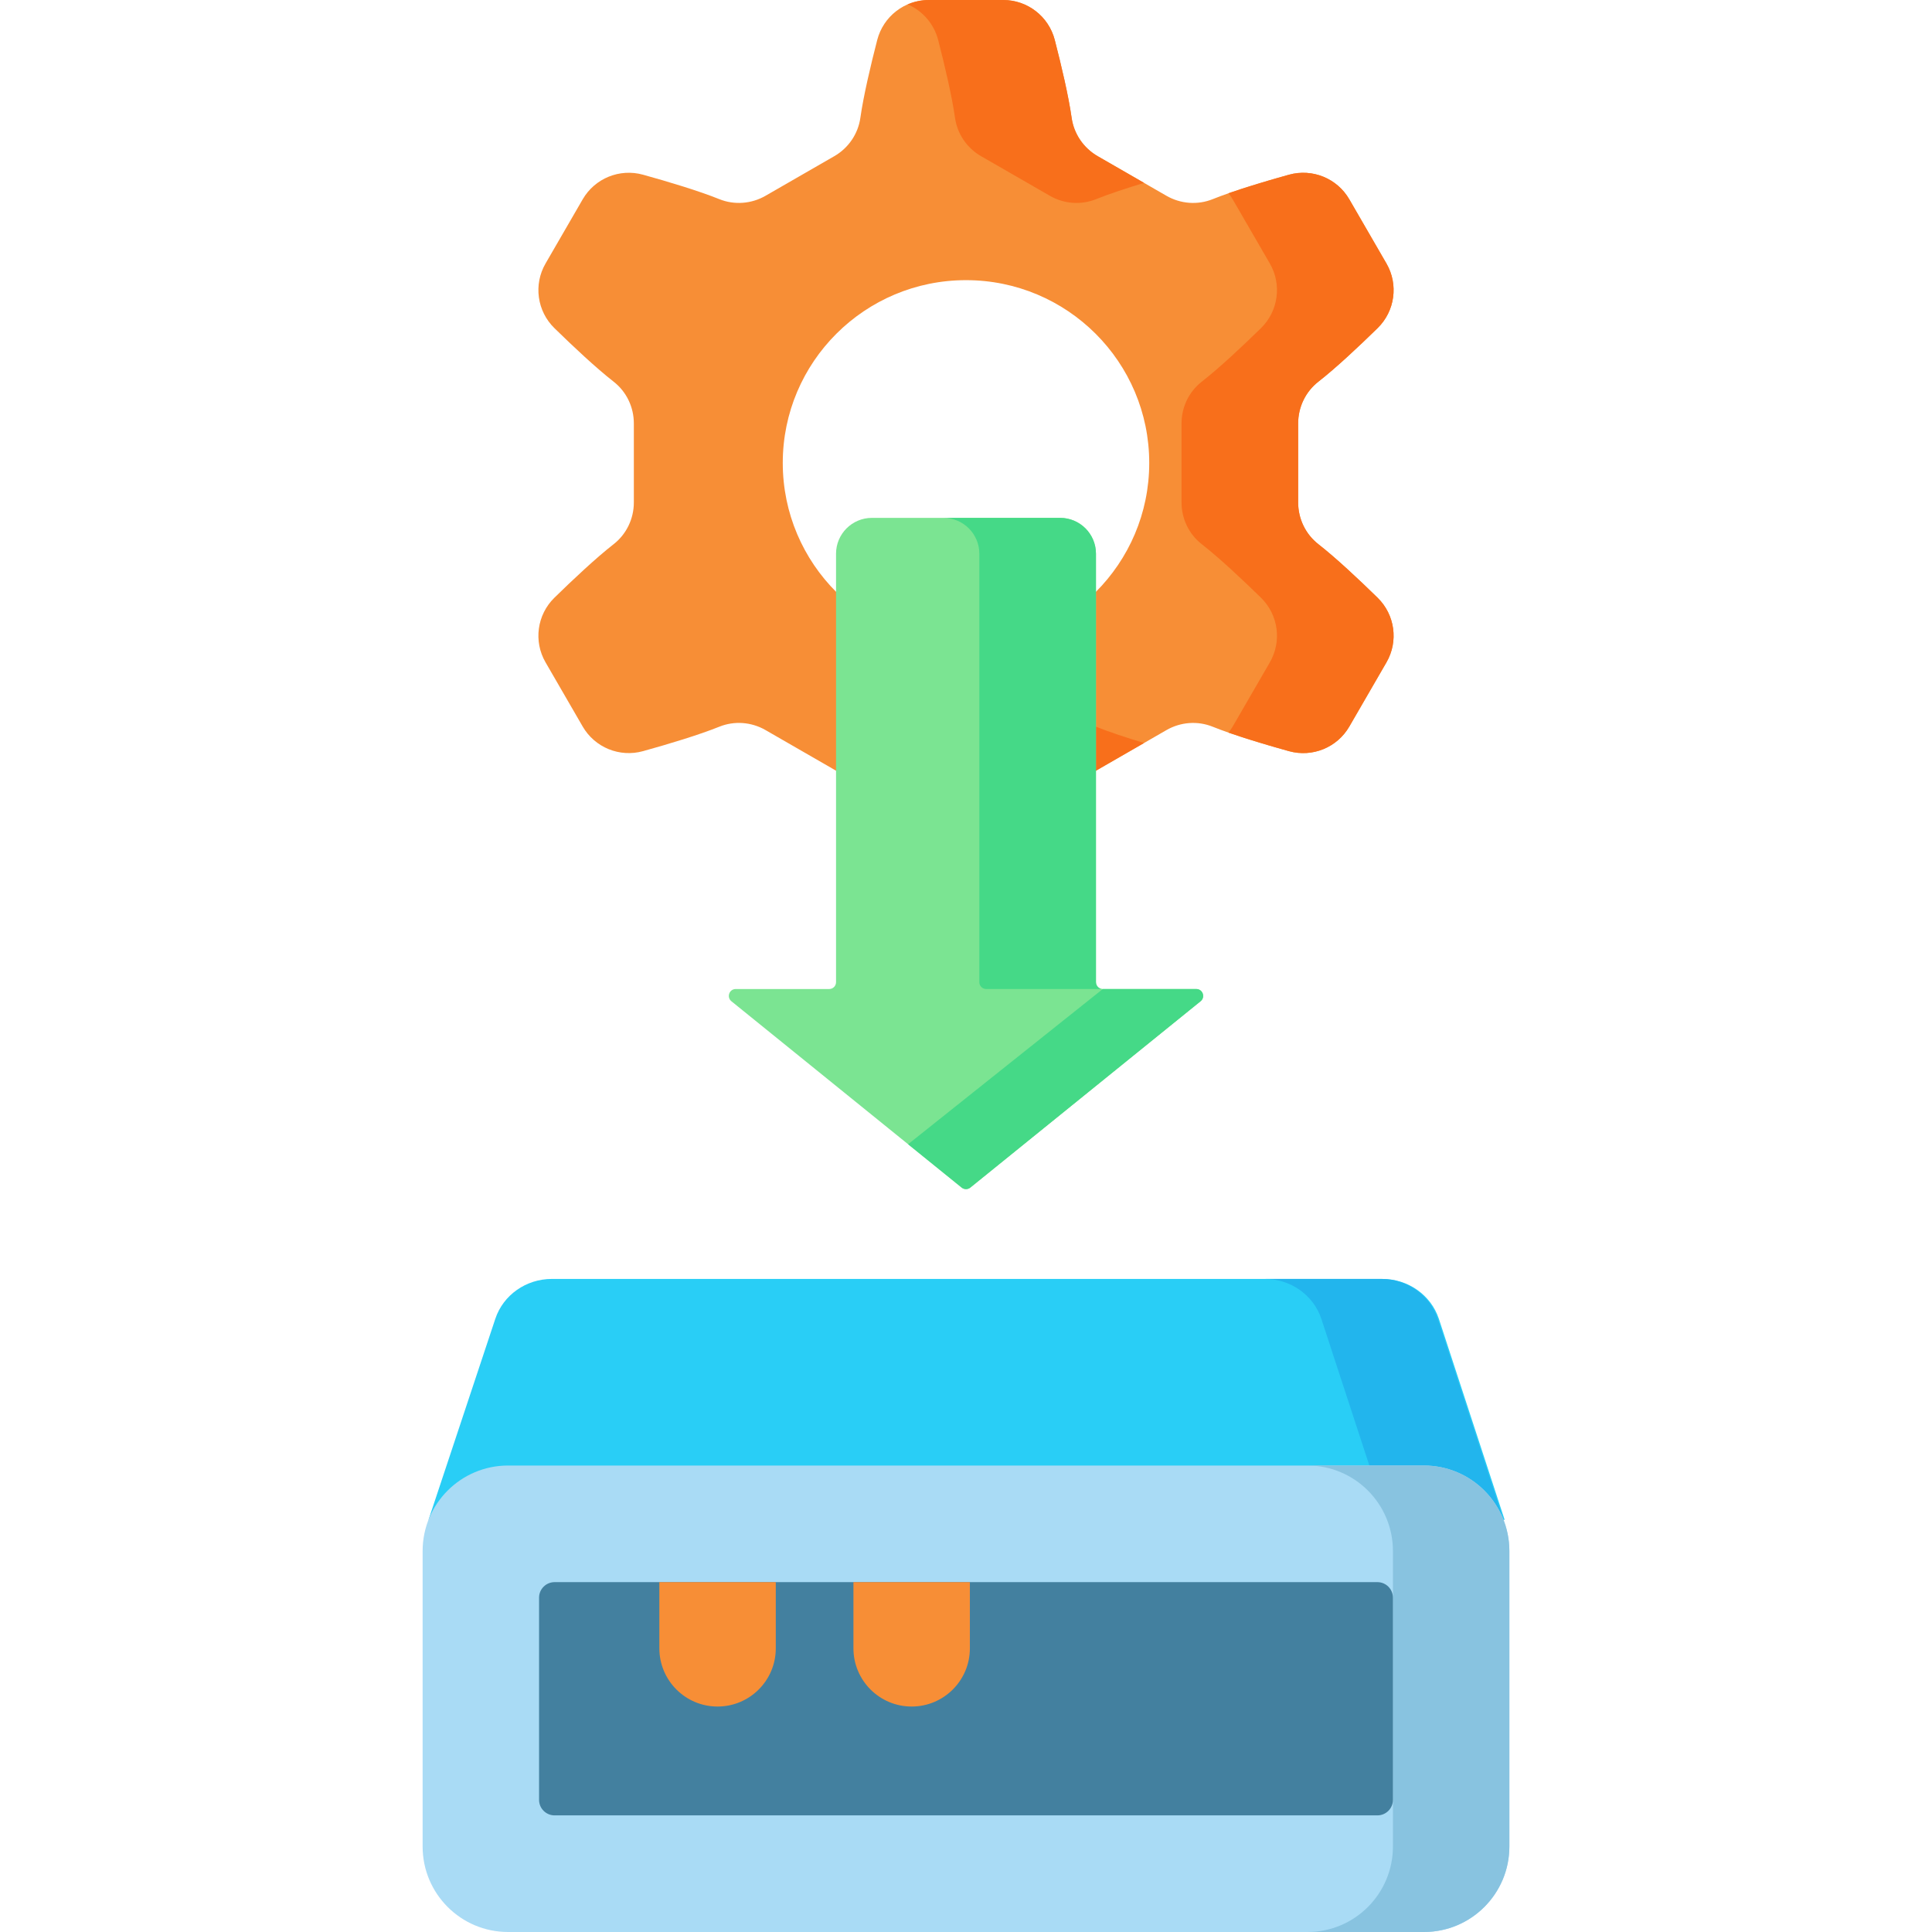 <svg id="Layer_1" enable-background="new 0 0 512 512" height="512" viewBox="0 0 512 512" width="512" xmlns="http://www.w3.org/2000/svg"><g><path d="m283.995 214.141c-.809 5.736-2.742 13.952-4.467 20.627-1.612 6.236-7.225 10.597-13.666 10.597h-19.723c-6.441 0-12.054-4.361-13.666-10.597-1.726-6.676-3.659-14.891-4.467-20.627-.603-4.274-3.17-8.016-6.91-10.17l-18.223-10.495c-3.736-2.152-8.256-2.501-12.254-.889-5.395 2.176-13.527 4.623-20.202 6.474-6.199 1.719-12.774-.953-15.996-6.521l-9.848-17.015c-3.225-5.573-2.252-12.614 2.349-17.119 4.938-4.834 11.113-10.62 15.691-14.188 3.402-2.651 5.363-6.741 5.363-11.055v-20.964c0-4.313-1.961-8.404-5.363-11.055-4.579-3.568-10.754-9.354-15.691-14.188-4.601-4.504-5.574-11.546-2.349-17.119l9.848-17.015c3.222-5.567 9.797-8.239 15.996-6.521 6.675 1.851 14.807 4.298 20.202 6.474 3.999 1.613 8.518 1.263 12.254-.889l18.223-10.495c3.74-2.154 6.308-5.896 6.91-10.17.809-5.736 2.742-13.952 4.467-20.627 1.612-6.233 7.225-10.594 13.666-10.594h19.723c6.441 0 12.054 4.361 13.666 10.597 1.726 6.676 3.659 14.891 4.467 20.627.603 4.274 3.17 8.016 6.91 10.17l18.223 10.495c3.736 2.152 8.256 2.501 12.254.889 5.395-2.176 13.527-4.623 20.202-6.474 6.198-1.719 12.774.954 15.996 6.521l9.848 17.015c3.225 5.573 2.252 12.614-2.349 17.119-4.938 4.834-11.113 10.62-15.691 14.188-3.402 2.651-5.363 6.741-5.363 11.055v20.964c0 4.313 1.961 8.404 5.363 11.055 4.579 3.568 10.754 9.354 15.691 14.188 4.601 4.504 5.574 11.546 2.349 17.119l-9.848 17.015c-3.222 5.567-9.797 8.239-15.996 6.521-6.675-1.851-14.807-4.298-20.202-6.474-3.999-1.613-8.518-1.263-12.254.889l-18.223 10.495c-3.74 2.152-6.308 5.893-6.91 10.167zm20.564-91.458c0-26.752-21.741-48.439-48.559-48.439s-48.559 21.687-48.559 48.439 21.741 48.439 48.559 48.439 48.559-21.687 48.559-48.439z" fill="#f78e36"/><g fill="#f86f1b"><path d="m349.388 144.219c-3.402-2.651-5.363-6.741-5.363-11.055v-20.964c0-4.313 1.961-8.404 5.363-11.055 4.578-3.568 10.754-9.354 15.691-14.188 4.601-4.504 5.574-11.546 2.349-17.119l-9.848-17.015c-3.222-5.567-9.797-8.239-15.996-6.521-5.111 1.417-11.073 3.184-16.009 4.911.396.508.77 1.039 1.1 1.61l9.848 17.015c3.225 5.573 2.252 12.614-2.349 17.119-4.938 4.834-11.113 10.62-15.691 14.188-3.402 2.651-5.363 6.741-5.363 11.055v20.964c0 4.313 1.961 8.403 5.363 11.055 4.578 3.568 10.754 9.354 15.691 14.188 4.601 4.504 5.574 11.546 2.349 17.119l-9.848 17.015c-.33.57-.703 1.102-1.1 1.61 4.937 1.727 10.898 3.494 16.009 4.911 6.199 1.719 12.774-.953 15.996-6.521l9.848-17.015c3.225-5.573 2.252-12.614-2.349-17.119-4.938-4.834-11.113-10.62-15.691-14.188z"/><path d="m248.622 10.597c1.726 6.676 3.658 14.891 4.467 20.627.603 4.274 3.17 8.016 6.91 10.17l18.223 10.495c3.736 2.152 8.256 2.501 12.254.889 3.475-1.401 8.086-2.915 12.711-4.31l-12.283-7.074c-3.74-2.154-6.308-5.896-6.91-10.17-.809-5.736-2.742-13.952-4.467-20.627-1.612-6.236-7.225-10.597-13.666-10.597h-19.722c-1.973 0-3.865.413-5.592 1.159 3.91 1.692 6.956 5.112 8.075 9.438z"/><path d="m290.477 192.588c-3.999-1.613-8.518-1.263-12.254.889l-18.223 10.495c-3.74 2.154-6.308 5.896-6.91 10.17-.809 5.736-2.742 13.952-4.467 20.627-1.118 4.326-4.164 7.746-8.074 9.438 1.726.747 3.619 1.159 5.592 1.159h19.722c6.441 0 12.054-4.361 13.666-10.597 1.726-6.676 3.658-14.891 4.467-20.627.603-4.274 3.17-8.016 6.91-10.17l12.283-7.074c-4.627-1.396-9.237-2.909-12.712-4.31z"/></g><path d="m290.441 260.29v-113.542c0-5.249-4.255-9.505-9.505-9.505h-49.872c-5.249 0-9.505 4.255-9.505 9.505v113.542c0 1.001-.811 1.812-1.812 1.812h-24.771c-1.718 0-2.482 2.159-1.147 3.24l61.023 49.381c.669.541 1.625.541 2.293 0l61.023-49.381c1.336-1.081.571-3.24-1.147-3.24h-24.771c-.998 0-1.809-.811-1.809-1.812z" fill="#7be492"/><g fill="#45d987"><path d="m290.441 260.29v-113.542c0-5.249-4.256-9.505-9.505-9.505h-30.906c5.249 0 9.505 4.256 9.505 9.505v113.542c0 1 .811 1.812 1.812 1.812h30.905c-1 0-1.811-.811-1.811-1.812z"/><path d="m317.023 262.102h-24.771l-51.598 41.131 14.199 11.489c.669.541 1.625.541 2.293 0l61.023-49.381c1.337-1.08.572-3.239-1.146-3.239z"/></g><path d="m398.746 402.77h-285.182l17.702-53.281c2.098-6.294 8.146-10.559 14.966-10.559h220.114c6.819 0 12.867 4.265 14.966 10.559z" fill="#29cef6"/><path d="m381.023 349.489c-2.098-6.294-8.146-10.559-14.966-10.559h-30.857c6.819 0 12.867 4.265 14.966 10.559l17.434 53.281h30.857z" fill="#22b5ed"/><path d="m377.354 512h-242.708c-12.507 0-22.646-10.139-22.646-22.646v-78.329c0-12.507 10.139-22.646 22.646-22.646h242.707c12.507 0 22.646 10.139 22.646 22.646v78.329c.001 12.507-10.138 22.646-22.645 22.646z" fill="#a9dbf5"/><path d="m377.371 388.378h-30.857c12.497 0 22.629 10.147 22.629 22.664v78.294c0 12.517-10.131 22.664-22.629 22.664h30.857c12.498 0 22.629-10.147 22.629-22.664v-78.294c0-12.517-10.131-22.664-22.629-22.664z" fill="#88c3e0"/><path d="m142.857 476.977v-53.576c0-2.274 1.843-4.118 4.117-4.118h218.051c2.274 0 4.117 1.843 4.117 4.118v53.576c0 2.274-1.843 4.118-4.117 4.118h-218.05c-2.274 0-4.118-1.844-4.118-4.118z" fill="#43809f"/><g fill="#f78e36"><path d="m190.164 452.25c-8.521 0-15.429-6.908-15.429-15.429v-17.537h30.857v17.537c.001 8.521-6.907 15.429-15.428 15.429z"/><path d="m241.6 452.25c-8.521 0-15.429-6.908-15.429-15.429v-17.537h30.857v17.537c.001 8.521-6.907 15.429-15.428 15.429z"/></g></g></svg>